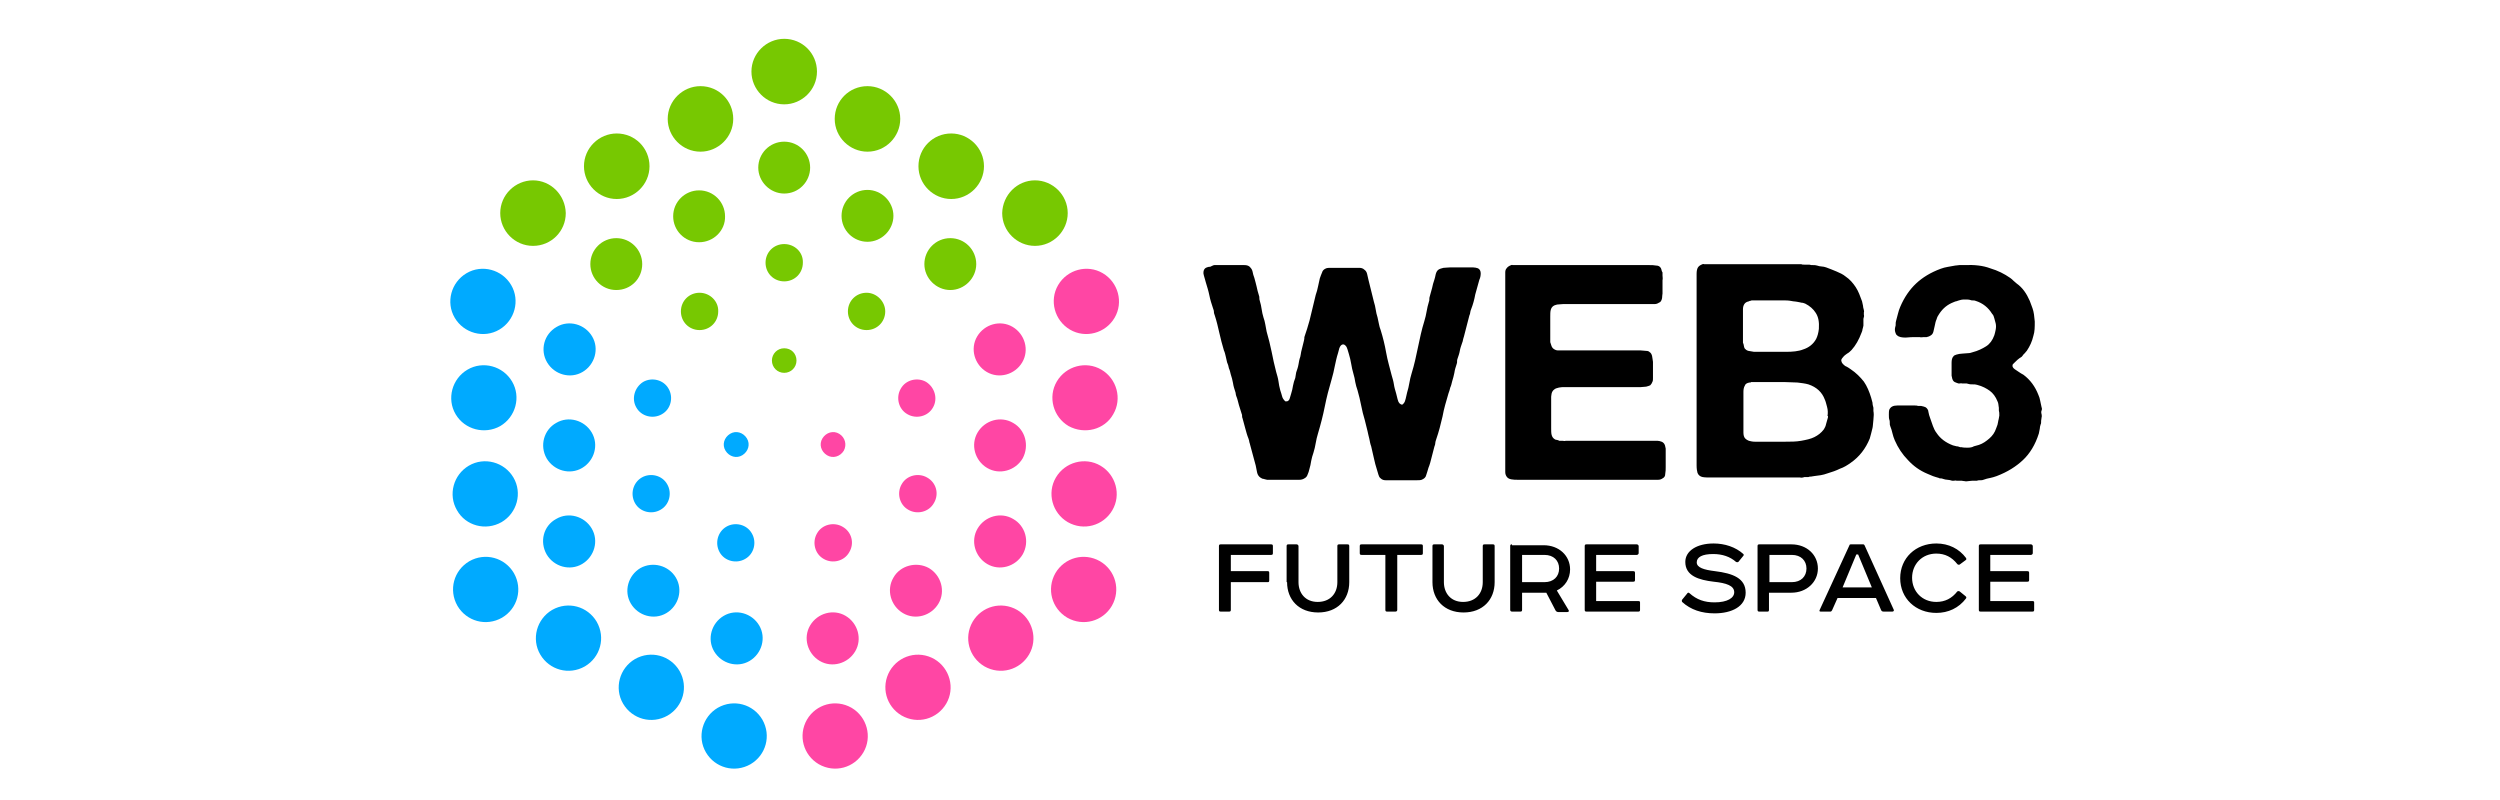 <?xml version="1.0" encoding="UTF-8"?> <svg xmlns="http://www.w3.org/2000/svg" width="322" height="103" viewBox="0 0 322 103" fill="none"><path fill-rule="evenodd" clip-rule="evenodd" d="M101.005 5C98.719 5 96.785 6.876 96.785 9.22C96.785 11.506 98.661 13.44 101.005 13.44C103.291 13.44 105.226 11.565 105.226 9.22C105.226 6.876 103.35 5 101.005 5Z" fill="#77C801"></path><path fill-rule="evenodd" clip-rule="evenodd" d="M90.221 11.096C87.934 11.096 86 12.972 86 15.316C86 17.602 87.876 19.536 90.221 19.536C92.506 19.536 94.441 17.661 94.441 15.316C94.441 12.972 92.565 11.096 90.221 11.096Z" fill="#77C801"></path><path fill-rule="evenodd" clip-rule="evenodd" d="M79.436 17.192C77.15 17.192 75.215 19.067 75.215 21.412C75.215 23.698 77.091 25.632 79.436 25.632C81.722 25.632 83.656 23.757 83.656 21.412C83.656 19.067 81.78 17.192 79.436 17.192Z" fill="#77C801"></path><path fill-rule="evenodd" clip-rule="evenodd" d="M68.651 23.229C66.365 23.229 64.43 25.105 64.43 27.449C64.43 29.735 66.306 31.669 68.651 31.669C70.995 31.669 72.871 29.794 72.871 27.449C72.812 25.105 70.937 23.229 68.651 23.229Z" fill="#77C801"></path><path fill-rule="evenodd" clip-rule="evenodd" d="M111.732 11.096C114.018 11.096 115.952 12.972 115.952 15.316C115.952 17.602 114.077 19.536 111.732 19.536C109.446 19.536 107.512 17.661 107.512 15.316C107.512 12.972 109.387 11.096 111.732 11.096Z" fill="#77C801"></path><path fill-rule="evenodd" clip-rule="evenodd" d="M122.517 17.192C124.803 17.192 126.737 19.067 126.737 21.412C126.737 23.698 124.862 25.632 122.517 25.632C120.231 25.632 118.297 23.757 118.297 21.412C118.297 19.067 120.172 17.192 122.517 17.192Z" fill="#77C801"></path><path fill-rule="evenodd" clip-rule="evenodd" d="M133.302 23.229C135.588 23.229 137.522 25.105 137.522 27.449C137.522 29.735 135.646 31.669 133.302 31.669C131.016 31.669 129.082 29.794 129.082 27.449C129.14 25.105 131.016 23.229 133.302 23.229Z" fill="#77C801"></path><path fill-rule="evenodd" clip-rule="evenodd" d="M101.005 18.247C99.13 18.247 97.664 19.771 97.664 21.588C97.664 23.405 99.188 24.929 101.005 24.929C102.881 24.929 104.346 23.405 104.346 21.588C104.346 19.771 102.881 18.247 101.005 18.247Z" fill="#77C801"></path><path fill-rule="evenodd" clip-rule="evenodd" d="M111.732 24.46C109.856 24.46 108.391 25.984 108.391 27.801C108.391 29.677 109.915 31.142 111.732 31.142C113.549 31.142 115.073 29.618 115.073 27.801C115.073 25.984 113.549 24.46 111.732 24.46Z" fill="#77C801"></path><path fill-rule="evenodd" clip-rule="evenodd" d="M122.4 30.673C120.524 30.673 119.059 32.197 119.059 34.014C119.059 35.831 120.583 37.355 122.4 37.355C124.217 37.355 125.741 35.831 125.741 34.014C125.741 32.197 124.275 30.673 122.4 30.673Z" fill="#77C801"></path><path fill-rule="evenodd" clip-rule="evenodd" d="M79.377 37.355C77.501 37.355 76.036 35.831 76.036 34.014C76.036 32.139 77.56 30.673 79.377 30.673C81.252 30.673 82.718 32.197 82.718 34.014C82.718 35.89 81.252 37.355 79.377 37.355Z" fill="#77C801"></path><path fill-rule="evenodd" clip-rule="evenodd" d="M90.045 31.201C88.169 31.201 86.704 29.677 86.704 27.86C86.704 25.984 88.228 24.519 90.045 24.519C91.92 24.519 93.386 26.043 93.386 27.86C93.444 29.677 91.92 31.201 90.045 31.201Z" fill="#77C801"></path><path fill-rule="evenodd" clip-rule="evenodd" d="M101.005 31.435C99.657 31.435 98.602 32.49 98.602 33.838C98.602 35.186 99.657 36.241 101.005 36.241C102.354 36.241 103.409 35.186 103.409 33.838C103.467 32.49 102.354 31.435 101.005 31.435Z" fill="#77C801"></path><path fill-rule="evenodd" clip-rule="evenodd" d="M111.615 37.707C110.266 37.707 109.211 38.762 109.211 40.11C109.211 41.458 110.266 42.513 111.615 42.513C112.963 42.513 114.018 41.458 114.018 40.11C114.018 38.821 112.904 37.707 111.615 37.707Z" fill="#77C801"></path><path fill-rule="evenodd" clip-rule="evenodd" d="M90.103 37.707C88.755 37.707 87.7 38.762 87.7 40.11C87.7 41.458 88.755 42.513 90.103 42.513C91.451 42.513 92.506 41.458 92.506 40.11C92.565 38.821 91.451 37.707 90.103 37.707Z" fill="#77C801"></path><path fill-rule="evenodd" clip-rule="evenodd" d="M101.005 44.857C100.126 44.857 99.423 45.561 99.423 46.44C99.423 47.319 100.126 48.023 101.005 48.023C101.885 48.023 102.588 47.319 102.588 46.44C102.588 45.561 101.943 44.857 101.005 44.857Z" fill="#77C801"></path><path fill-rule="evenodd" clip-rule="evenodd" d="M58.92 78.033C60.093 80.026 62.613 80.73 64.665 79.557C66.658 78.385 67.361 75.865 66.189 73.813C65.016 71.82 62.496 71.117 60.444 72.289C58.452 73.461 57.748 75.982 58.92 78.033Z" fill="#00AAFF"></path><path fill-rule="evenodd" clip-rule="evenodd" d="M69.588 84.305C70.761 86.298 73.281 87.001 75.333 85.829C77.326 84.657 78.029 82.136 76.857 80.085C75.684 78.092 73.164 77.388 71.112 78.561C69.12 79.733 68.416 82.312 69.588 84.305Z" fill="#00AAFF"></path><path fill-rule="evenodd" clip-rule="evenodd" d="M80.256 90.635C81.428 92.628 83.949 93.332 86 92.159C87.993 90.987 88.697 88.467 87.524 86.415C86.352 84.422 83.832 83.719 81.78 84.891C79.787 86.063 79.084 88.642 80.256 90.635Z" fill="#00AAFF"></path><path fill-rule="evenodd" clip-rule="evenodd" d="M90.924 96.907C92.096 98.9 94.617 99.603 96.668 98.431C98.661 97.259 99.364 94.739 98.192 92.687C97.02 90.694 94.499 89.991 92.448 91.163C90.455 92.335 89.752 94.914 90.924 96.907Z" fill="#00AAFF"></path><path fill-rule="evenodd" clip-rule="evenodd" d="M58.862 65.724C57.69 63.731 58.393 61.153 60.386 59.98C62.379 58.808 64.958 59.511 66.13 61.504C67.302 63.497 66.599 66.076 64.606 67.248C62.555 68.421 59.976 67.717 58.862 65.724Z" fill="#00AAFF"></path><path fill-rule="evenodd" clip-rule="evenodd" d="M58.686 53.356C57.514 51.364 58.217 48.785 60.21 47.612C62.203 46.44 64.782 47.143 65.954 49.136C67.127 51.129 66.423 53.708 64.43 54.88C62.438 55.994 59.858 55.349 58.686 53.356Z" fill="#00AAFF"></path><path fill-rule="evenodd" clip-rule="evenodd" d="M58.569 40.931C57.397 38.938 58.1 36.359 60.093 35.187C62.086 34.014 64.665 34.718 65.837 36.711C67.009 38.703 66.306 41.282 64.313 42.455C62.32 43.627 59.741 42.924 58.569 40.931Z" fill="#00AAFF"></path><path fill-rule="evenodd" clip-rule="evenodd" d="M70.409 71.41C71.347 72.993 73.398 73.579 74.981 72.641C76.564 71.703 77.15 69.651 76.212 68.069C75.274 66.486 73.222 65.9 71.64 66.838C69.999 67.717 69.471 69.769 70.409 71.41Z" fill="#00AAFF"></path><path fill-rule="evenodd" clip-rule="evenodd" d="M70.409 59.042C71.347 60.625 73.398 61.211 74.981 60.273C76.564 59.336 77.15 57.284 76.212 55.702C75.274 54.119 73.222 53.533 71.64 54.471C70.057 55.35 69.471 57.401 70.409 59.042Z" fill="#00AAFF"></path><path fill-rule="evenodd" clip-rule="evenodd" d="M70.468 46.675C71.406 48.257 73.457 48.843 75.04 47.906C76.622 46.968 77.208 44.916 76.27 43.334C75.333 41.751 73.281 41.165 71.698 42.103C70.057 43.041 69.53 45.092 70.468 46.675Z" fill="#00AAFF"></path><path fill-rule="evenodd" clip-rule="evenodd" d="M97.782 80.554C98.72 82.136 98.133 84.188 96.551 85.126C94.968 86.064 92.917 85.477 91.979 83.895C91.041 82.312 91.627 80.261 93.21 79.323C94.793 78.385 96.844 78.971 97.782 80.554Z" fill="#00AAFF"></path><path fill-rule="evenodd" clip-rule="evenodd" d="M87.055 74.399C87.993 75.982 87.407 78.033 85.825 78.971C84.242 79.909 82.191 79.323 81.253 77.74C80.315 76.158 80.901 74.106 82.484 73.168C84.066 72.289 86.118 72.817 87.055 74.399Z" fill="#00AAFF"></path><path fill-rule="evenodd" clip-rule="evenodd" d="M81.78 64.787C82.425 65.959 83.949 66.311 85.062 65.666C86.235 65.021 86.586 63.497 85.942 62.383C85.297 61.211 83.773 60.859 82.659 61.504C81.546 62.149 81.135 63.614 81.78 64.787Z" fill="#00AAFF"></path><path fill-rule="evenodd" clip-rule="evenodd" d="M81.956 52.478C82.601 53.65 84.125 54.002 85.239 53.357C86.411 52.712 86.763 51.188 86.118 50.075C85.473 48.902 83.949 48.551 82.835 49.195C81.722 49.899 81.311 51.364 81.956 52.478Z" fill="#00AAFF"></path><path fill-rule="evenodd" clip-rule="evenodd" d="M92.682 71.117C93.327 72.289 94.851 72.641 95.965 71.996C97.137 71.351 97.489 69.827 96.844 68.714C96.199 67.541 94.675 67.19 93.562 67.835C92.448 68.479 92.038 69.945 92.682 71.117Z" fill="#00AAFF"></path><path fill-rule="evenodd" clip-rule="evenodd" d="M93.444 58.046C93.913 58.808 94.851 59.101 95.613 58.632C96.375 58.163 96.668 57.225 96.199 56.463C95.73 55.701 94.793 55.408 94.031 55.877C93.269 56.346 92.975 57.284 93.444 58.046Z" fill="#00AAFF"></path><path fill-rule="evenodd" clip-rule="evenodd" d="M143.208 78.033C142.035 80.026 139.515 80.73 137.463 79.557C135.471 78.385 134.767 75.865 135.939 73.813C137.112 71.82 139.632 71.117 141.684 72.289C143.677 73.461 144.38 75.982 143.208 78.033Z" fill="#FF46A4"></path><path fill-rule="evenodd" clip-rule="evenodd" d="M132.54 84.305C131.368 86.298 128.847 87.001 126.796 85.829C124.803 84.657 124.1 82.136 125.272 80.085C126.444 78.092 128.965 77.388 131.016 78.561C133.009 79.733 133.712 82.312 132.54 84.305Z" fill="#FF46A4"></path><path fill-rule="evenodd" clip-rule="evenodd" d="M121.872 90.635C120.7 92.628 118.179 93.332 116.128 92.159C114.135 90.987 113.432 88.467 114.604 86.415C115.776 84.422 118.297 83.719 120.348 84.891C122.341 86.063 123.044 88.642 121.872 90.635Z" fill="#FF46A4"></path><path fill-rule="evenodd" clip-rule="evenodd" d="M111.204 96.907C110.032 98.9 107.512 99.603 105.46 98.431C103.467 97.259 102.764 94.739 103.936 92.687C105.108 90.694 107.629 89.991 109.68 91.163C111.673 92.335 112.377 94.914 111.204 96.907Z" fill="#FF46A4"></path><path fill-rule="evenodd" clip-rule="evenodd" d="M143.266 65.724C144.439 63.731 143.735 61.153 141.742 59.98C139.749 58.808 137.17 59.511 135.998 61.504C134.826 63.497 135.529 66.076 137.522 67.248C139.574 68.421 142.094 67.717 143.266 65.724Z" fill="#FF46A4"></path><path fill-rule="evenodd" clip-rule="evenodd" d="M143.384 53.356C144.556 51.364 143.853 48.785 141.86 47.612C139.867 46.44 137.288 47.143 136.116 49.136C134.943 51.129 135.647 53.708 137.64 54.88C139.691 55.994 142.27 55.349 143.384 53.356Z" fill="#FF46A4"></path><path fill-rule="evenodd" clip-rule="evenodd" d="M143.559 40.931C144.732 38.938 144.028 36.359 142.035 35.187C140.043 34.014 137.464 34.718 136.291 36.711C135.119 38.703 135.822 41.282 137.815 42.455C139.808 43.627 142.387 42.924 143.559 40.931Z" fill="#FF46A4"></path><path fill-rule="evenodd" clip-rule="evenodd" d="M131.719 71.41C130.781 72.993 128.73 73.579 127.147 72.641C125.565 71.703 124.979 69.651 125.917 68.069C126.854 66.486 128.906 65.9 130.488 66.838C132.071 67.717 132.657 69.769 131.719 71.41Z" fill="#FF46A4"></path><path fill-rule="evenodd" clip-rule="evenodd" d="M131.719 59.042C130.781 60.625 128.73 61.211 127.147 60.273C125.565 59.336 124.979 57.284 125.917 55.702C126.854 54.119 128.906 53.533 130.488 54.471C132.071 55.35 132.599 57.401 131.719 59.042Z" fill="#FF46A4"></path><path fill-rule="evenodd" clip-rule="evenodd" d="M131.661 46.675C130.723 48.257 128.671 48.843 127.089 47.906C125.506 46.968 124.92 44.916 125.858 43.334C126.796 41.751 128.847 41.165 130.43 42.103C132.012 43.041 132.598 45.092 131.661 46.675Z" fill="#FF46A4"></path><path fill-rule="evenodd" clip-rule="evenodd" d="M104.346 80.554C103.408 82.136 103.995 84.188 105.577 85.126C107.16 86.064 109.211 85.477 110.149 83.895C111.087 82.312 110.501 80.261 108.918 79.323C107.336 78.385 105.284 78.971 104.346 80.554Z" fill="#FF46A4"></path><path fill-rule="evenodd" clip-rule="evenodd" d="M115.073 74.399C114.135 75.982 114.721 78.033 116.304 78.971C117.886 79.909 119.938 79.323 120.876 77.74C121.813 76.158 121.227 74.106 119.645 73.168C118.062 72.289 115.952 72.817 115.073 74.399Z" fill="#FF46A4"></path><path fill-rule="evenodd" clip-rule="evenodd" d="M120.29 64.787C119.645 65.959 118.121 66.311 117.007 65.666C115.835 65.021 115.483 63.497 116.128 62.383C116.773 61.211 118.297 60.859 119.411 61.504C120.583 62.149 120.993 63.614 120.29 64.787Z" fill="#FF46A4"></path><path fill-rule="evenodd" clip-rule="evenodd" d="M120.172 52.478C119.528 53.65 118.004 54.002 116.89 53.357C115.718 52.712 115.366 51.188 116.011 50.075C116.656 48.902 118.179 48.551 119.293 49.195C120.407 49.899 120.817 51.364 120.172 52.478Z" fill="#FF46A4"></path><path fill-rule="evenodd" clip-rule="evenodd" d="M109.387 71.117C108.742 72.289 107.218 72.641 106.105 71.996C104.932 71.351 104.581 69.827 105.225 68.714C105.87 67.541 107.394 67.19 108.508 67.835C109.68 68.479 110.09 69.945 109.387 71.117Z" fill="#FF46A4"></path><path fill-rule="evenodd" clip-rule="evenodd" d="M108.684 58.046C108.215 58.808 107.277 59.101 106.515 58.632C105.753 58.163 105.46 57.225 105.929 56.463C106.398 55.701 107.336 55.408 108.098 55.877C108.86 56.346 109.094 57.284 108.684 58.046Z" fill="#FF46A4"></path><path d="M253.004 34.144C254.292 34.085 255.404 34.203 256.341 34.558C257.336 34.853 258.156 35.267 258.917 35.799C259.092 35.917 259.209 36.035 259.327 36.153C259.444 36.272 259.619 36.39 259.736 36.508C260.497 37.04 261.024 37.808 261.434 38.753C261.493 38.93 261.551 39.048 261.61 39.226C261.668 39.403 261.727 39.521 261.785 39.699C261.961 40.171 262.019 40.762 262.078 41.412C262.078 42.121 262.078 42.712 261.902 43.244C261.727 44.012 261.434 44.603 261.083 45.134C261.024 45.252 260.907 45.312 260.849 45.43C260.79 45.489 260.673 45.607 260.614 45.666C260.497 45.843 260.439 45.903 260.38 45.962C259.97 46.198 259.678 46.493 259.444 46.73C259.385 46.789 259.327 46.848 259.268 46.907C259.209 46.966 259.209 47.084 259.209 47.143C259.209 47.261 259.327 47.439 259.502 47.557C259.678 47.675 259.853 47.793 260.029 47.911C260.205 48.029 260.38 48.148 260.614 48.266C261.493 48.916 262.137 49.802 262.546 50.866C262.663 51.102 262.722 51.338 262.78 51.634C262.839 51.929 262.898 52.166 262.956 52.461C263.015 52.579 263.015 52.756 262.956 52.875C262.898 52.993 262.898 53.17 262.956 53.347C262.956 53.465 263.015 53.584 262.956 53.761C262.956 53.938 262.898 54.056 262.898 54.175C262.898 54.411 262.898 54.588 262.839 54.647C262.78 54.824 262.722 55.061 262.722 55.238C262.663 55.415 262.663 55.652 262.605 55.829C262.137 57.306 261.434 58.429 260.556 59.256C259.678 60.083 258.565 60.792 257.16 61.324C256.868 61.442 256.575 61.501 256.341 61.56C256.048 61.619 255.755 61.678 255.463 61.797C255.346 61.856 255.229 61.856 255.053 61.856C254.936 61.856 254.76 61.856 254.643 61.915C254.468 61.915 254.233 61.915 254.058 61.915C253.882 61.915 253.648 61.974 253.472 61.974C253.355 61.974 253.238 62.033 253.063 61.974C252.887 61.974 252.711 61.915 252.653 61.915H252.009C251.95 61.915 251.833 61.856 251.716 61.915C251.599 61.915 251.54 61.915 251.423 61.915C251.248 61.856 251.014 61.797 250.838 61.797C250.662 61.797 250.428 61.737 250.253 61.678C250.135 61.619 250.077 61.619 249.96 61.619C249.843 61.619 249.784 61.619 249.726 61.56C249.433 61.501 249.199 61.383 248.965 61.324C248.73 61.206 248.496 61.147 248.262 61.028C247.267 60.615 246.447 60.024 245.745 59.256C245.042 58.547 244.457 57.66 244.047 56.715C243.93 56.42 243.813 56.124 243.754 55.829C243.696 55.533 243.579 55.179 243.462 54.883C243.403 54.765 243.403 54.647 243.403 54.47C243.403 54.352 243.403 54.174 243.345 54.056C243.286 53.879 243.286 53.643 243.286 53.406C243.286 53.17 243.286 52.934 243.345 52.756C243.52 52.402 243.813 52.225 244.398 52.225C244.925 52.225 245.452 52.225 245.92 52.225C246.096 52.225 246.272 52.225 246.506 52.225C246.682 52.225 246.916 52.225 247.033 52.284H247.443C247.735 52.343 247.911 52.402 248.028 52.461C248.204 52.579 248.379 52.816 248.379 53.052C248.438 53.347 248.496 53.584 248.613 53.879C248.73 54.233 248.848 54.588 248.965 54.883C249.082 55.179 249.199 55.474 249.433 55.77C249.901 56.479 250.604 57.011 251.54 57.365C251.716 57.424 251.833 57.424 252.009 57.483C252.184 57.483 252.302 57.542 252.477 57.601H252.653C252.887 57.66 253.18 57.66 253.472 57.66C253.765 57.66 254.058 57.601 254.233 57.483C254.468 57.424 254.702 57.365 254.877 57.306C255.404 57.129 255.814 56.833 256.224 56.479C256.634 56.124 256.926 55.711 257.102 55.179C257.16 55.002 257.219 54.883 257.278 54.706C257.336 54.529 257.336 54.352 257.395 54.115C257.453 53.997 257.453 53.761 257.512 53.525C257.512 53.229 257.512 53.052 257.453 52.875C257.453 52.816 257.453 52.756 257.453 52.697C257.453 52.638 257.453 52.579 257.453 52.52C257.453 52.402 257.395 52.284 257.395 52.106C257.395 51.988 257.336 51.811 257.278 51.693C257.043 51.102 256.692 50.629 256.282 50.334C255.873 50.038 255.346 49.743 254.643 49.566C254.468 49.507 254.292 49.507 254.116 49.507C253.941 49.507 253.707 49.507 253.531 49.448C253.472 49.448 253.355 49.389 253.297 49.389C253.18 49.389 253.121 49.389 253.063 49.389H252.711C252.653 49.389 252.536 49.329 252.477 49.389C252.36 49.389 252.302 49.389 252.243 49.389C252.067 49.329 251.892 49.27 251.775 49.211C251.658 49.152 251.54 49.034 251.482 48.857C251.423 48.739 251.423 48.561 251.365 48.384C251.365 48.207 251.365 48.029 251.365 47.793C251.365 47.439 251.365 47.084 251.365 46.73C251.365 46.375 251.423 46.08 251.599 45.903C251.658 45.784 251.833 45.725 252.009 45.666C252.243 45.607 252.477 45.548 252.711 45.548C252.945 45.548 253.238 45.489 253.472 45.489C253.707 45.489 253.882 45.43 254.058 45.371C254.76 45.193 255.346 44.898 255.814 44.603C256.282 44.307 256.634 43.834 256.868 43.184C256.926 43.007 256.985 42.771 257.043 42.475C257.102 42.18 257.102 41.885 257.043 41.648C256.985 41.471 256.926 41.235 256.868 40.998C256.809 40.762 256.751 40.585 256.575 40.407C256.107 39.639 255.404 39.048 254.468 38.753C254.35 38.694 254.233 38.694 254.116 38.694C253.999 38.694 253.882 38.694 253.765 38.635C253.589 38.576 253.297 38.576 253.004 38.576C252.711 38.576 252.477 38.635 252.302 38.694C252.184 38.753 252.067 38.753 251.95 38.812C251.833 38.812 251.775 38.871 251.599 38.93C250.838 39.226 250.253 39.699 249.784 40.407C249.609 40.644 249.492 40.88 249.433 41.117C249.316 41.353 249.257 41.648 249.199 41.944C249.14 42.239 249.082 42.475 249.023 42.712C248.965 42.948 248.848 43.125 248.613 43.244C248.555 43.303 248.379 43.362 248.145 43.421H247.735C247.618 43.421 247.443 43.48 247.267 43.421C247.091 43.421 246.916 43.421 246.799 43.421C246.389 43.421 245.92 43.421 245.452 43.48C244.984 43.48 244.574 43.421 244.34 43.184C244.223 43.125 244.164 42.948 244.106 42.771C244.047 42.535 244.047 42.357 244.106 42.121C244.164 42.003 244.164 41.885 244.164 41.707C244.164 41.589 244.164 41.471 244.223 41.294C244.281 40.998 244.398 40.703 244.457 40.407C244.515 40.112 244.633 39.817 244.75 39.521C245.277 38.28 245.979 37.276 246.799 36.508C247.618 35.74 248.672 35.09 249.96 34.617C250.253 34.499 250.545 34.44 250.838 34.381C251.131 34.322 251.482 34.263 251.833 34.203C252.009 34.203 252.243 34.144 252.36 34.144C252.653 34.144 252.828 34.144 253.004 34.144ZM235.383 53.584C235.442 53.229 235.442 52.816 235.324 52.402C235.207 51.988 235.149 51.693 235.032 51.456C234.68 50.511 233.978 49.861 232.924 49.507C232.514 49.389 231.988 49.329 231.519 49.27C230.992 49.27 230.465 49.211 229.88 49.211H225.548C225.489 49.27 225.431 49.27 225.431 49.27C225.372 49.27 225.372 49.27 225.314 49.27C225.021 49.329 224.787 49.448 224.728 49.684C224.611 49.861 224.553 50.157 224.553 50.452C224.553 50.748 224.553 51.102 224.553 51.338V54.765C224.553 55.061 224.553 55.415 224.553 55.711C224.553 56.006 224.611 56.301 224.787 56.479C224.904 56.597 225.08 56.715 225.255 56.774C225.489 56.833 225.724 56.892 226.016 56.892C226.309 56.892 226.602 56.892 226.894 56.892C227.187 56.892 227.48 56.892 227.714 56.892C228.475 56.892 229.236 56.892 229.939 56.892C230.641 56.892 231.344 56.892 231.988 56.774C232.632 56.656 233.217 56.538 233.685 56.301C234.154 56.065 234.563 55.77 234.915 55.297C235.032 55.12 235.149 54.883 235.207 54.588C235.266 54.293 235.383 54.056 235.442 53.761V53.584H235.383ZM224.67 39.167C224.553 39.344 224.494 39.58 224.494 39.817C224.494 40.112 224.494 40.348 224.494 40.644V42.712C224.494 42.889 224.494 43.066 224.494 43.244C224.494 43.421 224.494 43.598 224.494 43.716V44.13C224.553 44.307 224.611 44.425 224.611 44.544C224.611 44.662 224.67 44.78 224.728 44.898C224.845 45.016 224.963 45.134 225.197 45.193C225.431 45.252 225.665 45.252 225.899 45.312C226.192 45.312 226.426 45.312 226.719 45.312C227.012 45.312 227.246 45.312 227.48 45.312C227.89 45.312 228.241 45.312 228.709 45.312C229.119 45.312 229.529 45.312 229.997 45.312C230.407 45.312 230.817 45.312 231.227 45.252C231.636 45.193 231.929 45.134 232.222 45.016C232.983 44.78 233.568 44.307 233.919 43.657C234.095 43.303 234.212 42.889 234.271 42.357C234.329 41.471 234.212 40.821 233.861 40.289C233.568 39.817 233.1 39.403 232.514 39.108C232.339 39.048 232.222 38.989 232.046 38.989C231.87 38.93 231.695 38.93 231.461 38.871C231.344 38.871 231.227 38.812 230.992 38.812C230.7 38.753 230.348 38.694 229.939 38.694C229.529 38.694 229.178 38.694 228.826 38.694H225.607C225.548 38.694 225.489 38.753 225.431 38.753C225.372 38.753 225.314 38.753 225.255 38.812C224.963 38.871 224.787 38.989 224.67 39.167ZM241.296 52.934C241.354 53.229 241.354 53.584 241.296 54.056C241.237 54.529 241.237 54.883 241.179 55.12C241.12 55.356 241.062 55.593 241.003 55.829C240.944 56.065 240.886 56.301 240.827 56.479C240.3 57.779 239.481 58.842 238.369 59.61C237.959 59.906 237.49 60.201 236.964 60.378C236.495 60.615 235.968 60.792 235.383 60.969C235.09 61.087 234.798 61.147 234.505 61.206C234.212 61.265 233.919 61.265 233.627 61.324C233.51 61.324 233.393 61.383 233.275 61.383C233.158 61.383 233.041 61.383 232.924 61.442C232.807 61.442 232.69 61.442 232.573 61.442C232.456 61.442 232.339 61.442 232.222 61.501C232.105 61.501 231.988 61.56 231.87 61.501C231.753 61.501 231.636 61.501 231.519 61.501H220.396C219.987 61.501 219.577 61.501 219.284 61.442C218.991 61.383 218.757 61.206 218.64 60.91C218.582 60.733 218.523 60.378 218.523 59.965C218.523 59.551 218.523 59.197 218.523 58.901V36.272C218.523 35.976 218.523 35.622 218.523 35.267C218.523 34.913 218.582 34.617 218.699 34.44C218.816 34.263 218.991 34.144 219.284 34.026C219.343 34.026 219.401 33.967 219.46 34.026C219.518 34.026 219.577 34.026 219.635 34.026H230.992C231.168 34.026 231.344 34.026 231.519 34.026C231.695 34.026 231.87 34.026 231.988 34.026C232.105 34.085 232.222 34.085 232.397 34.085C232.514 34.085 232.632 34.085 232.807 34.085H233.041C233.217 34.144 233.334 34.144 233.51 34.144C233.685 34.144 233.861 34.144 234.037 34.203C234.212 34.263 234.446 34.322 234.622 34.322C234.798 34.322 235.032 34.381 235.207 34.44C235.676 34.617 236.144 34.794 236.554 34.972C236.964 35.149 237.373 35.326 237.725 35.622C238.252 35.976 238.661 36.449 239.013 36.98C239.364 37.512 239.598 38.162 239.832 38.812C239.891 38.989 239.891 39.167 239.949 39.344C239.949 39.521 240.008 39.699 240.066 39.935C240.066 40.053 240.125 40.112 240.066 40.23C240.066 40.348 240.066 40.407 240.066 40.526C240.066 40.585 240.125 40.703 240.066 40.821C240.066 40.939 240.008 40.998 240.008 41.057V41.412C240.008 41.471 240.008 41.589 240.008 41.707C240.008 41.826 240.008 41.885 240.008 41.944C239.949 42.121 239.949 42.298 239.891 42.416C239.891 42.535 239.832 42.712 239.774 42.83C239.422 43.775 239.013 44.484 238.486 45.075C238.31 45.252 238.134 45.43 237.9 45.548C237.725 45.666 237.49 45.843 237.373 46.021C237.315 46.08 237.256 46.139 237.198 46.257C237.139 46.375 237.139 46.434 237.198 46.611C237.256 46.789 237.432 46.966 237.666 47.143C237.959 47.261 238.193 47.439 238.369 47.557C239.071 48.029 239.598 48.561 240.066 49.152C240.476 49.743 240.769 50.452 241.003 51.22C241.062 51.397 241.12 51.634 241.179 51.87C241.179 52.106 241.237 52.284 241.296 52.52V52.934ZM194.814 34.144H209.098H212.435C212.727 34.144 213.02 34.144 213.313 34.203C213.605 34.203 213.781 34.322 213.898 34.499C213.957 34.558 213.957 34.676 214.015 34.794C214.015 34.913 214.074 34.972 214.132 35.09V35.503C214.132 35.681 214.191 35.858 214.132 36.094C214.132 36.272 214.132 36.508 214.132 36.685C214.132 36.862 214.132 37.099 214.132 37.276C214.132 37.453 214.132 37.63 214.132 37.808C214.132 37.926 214.074 38.103 214.074 38.399C214.015 38.694 213.898 38.93 213.664 38.989C213.488 39.108 213.313 39.167 213.079 39.167C212.844 39.167 212.61 39.167 212.376 39.167H209.742H202.834C202.658 39.167 202.424 39.167 202.131 39.167C201.839 39.167 201.604 39.167 201.312 39.167C201.019 39.167 200.785 39.226 200.551 39.226C200.317 39.285 200.141 39.344 200.082 39.403C199.907 39.521 199.79 39.699 199.731 39.935C199.673 40.171 199.673 40.467 199.673 40.762V42.948V44.071C199.731 44.248 199.79 44.425 199.848 44.603C199.907 44.721 199.965 44.839 200.141 44.957C200.317 45.075 200.492 45.134 200.668 45.134C200.843 45.134 201.078 45.134 201.312 45.134H203.361H209.917C210.093 45.134 210.327 45.134 210.561 45.134C210.854 45.134 211.088 45.134 211.322 45.134C211.557 45.134 211.791 45.193 212.025 45.193C212.259 45.193 212.376 45.252 212.493 45.371C212.61 45.43 212.727 45.607 212.786 45.843C212.844 46.08 212.844 46.316 212.903 46.611C212.903 46.907 212.903 47.143 212.903 47.439C212.903 47.734 212.903 47.971 212.903 48.148C212.903 48.325 212.903 48.502 212.903 48.679C212.903 48.857 212.903 49.034 212.844 49.152C212.786 49.329 212.669 49.507 212.552 49.625C212.435 49.684 212.259 49.743 212.025 49.802C211.791 49.802 211.557 49.861 211.322 49.861C211.03 49.861 210.795 49.861 210.503 49.861C210.21 49.861 210.034 49.861 209.859 49.861H202.424C202.131 49.861 201.839 49.861 201.546 49.861C201.253 49.861 201.019 49.861 200.785 49.92C200.551 49.979 200.317 50.038 200.199 50.157C200.024 50.275 199.907 50.452 199.848 50.688C199.848 50.807 199.79 50.925 199.79 51.102C199.79 51.22 199.79 51.397 199.79 51.516V52.993V55.179C199.79 55.474 199.79 55.77 199.848 56.006C199.907 56.242 200.024 56.42 200.199 56.538C200.258 56.597 200.375 56.656 200.492 56.656C200.609 56.656 200.726 56.715 200.843 56.774H201.253C201.37 56.774 201.546 56.833 201.663 56.774C201.839 56.774 201.956 56.774 202.073 56.774H203.653H210.854H212.903C213.079 56.774 213.313 56.774 213.488 56.774C213.664 56.774 213.84 56.833 214.015 56.892C214.191 56.952 214.367 57.129 214.425 57.306C214.484 57.424 214.484 57.601 214.542 57.779C214.542 57.956 214.542 58.133 214.542 58.37V60.142C214.542 60.438 214.542 60.733 214.484 61.028C214.484 61.324 214.367 61.501 214.132 61.619C213.957 61.737 213.781 61.797 213.547 61.797C213.313 61.797 213.02 61.797 212.786 61.797H209.917H198.619H195.575C195.223 61.797 194.931 61.797 194.638 61.737C194.345 61.678 194.17 61.56 194.053 61.383C193.935 61.206 193.877 61.028 193.877 60.792C193.877 60.556 193.877 60.319 193.877 60.083V57.07V46.611V38.162V35.799C193.877 35.562 193.877 35.326 193.877 35.09C193.877 34.853 193.935 34.676 194.053 34.558C194.17 34.381 194.345 34.263 194.638 34.144C194.697 34.144 194.755 34.085 194.814 34.144C194.755 34.144 194.697 34.144 194.814 34.144ZM156.41 34.144H159.454C159.747 34.144 160.04 34.144 160.274 34.144C160.567 34.144 160.742 34.203 160.918 34.322C161.094 34.499 161.269 34.676 161.328 34.972C161.386 35.267 161.445 35.503 161.562 35.799C161.679 36.153 161.738 36.508 161.855 36.922C161.913 37.276 162.03 37.63 162.147 38.044C162.206 38.162 162.206 38.28 162.206 38.399C162.206 38.517 162.206 38.576 162.264 38.753C162.382 39.108 162.44 39.462 162.499 39.817C162.557 40.171 162.616 40.526 162.733 40.88C162.85 41.176 162.908 41.471 162.967 41.767C163.025 42.062 163.084 42.357 163.143 42.712C163.377 43.539 163.611 44.425 163.787 45.312C163.962 46.198 164.138 47.025 164.372 47.911C164.489 48.325 164.606 48.679 164.665 49.093C164.723 49.507 164.782 49.861 164.899 50.275C165.016 50.57 165.074 50.866 165.133 51.043C165.192 51.279 165.309 51.456 165.543 51.693C165.601 51.693 165.601 51.693 165.66 51.693C165.66 51.693 165.718 51.693 165.777 51.693C165.953 51.634 166.07 51.516 166.128 51.279C166.187 51.043 166.245 50.866 166.304 50.688C166.421 50.334 166.479 50.038 166.538 49.684C166.597 49.329 166.714 48.975 166.831 48.679C166.831 48.561 166.889 48.443 166.889 48.325C166.889 48.207 166.948 48.089 166.948 47.971C167.065 47.616 167.182 47.321 167.24 46.966C167.299 46.611 167.358 46.257 167.475 45.962C167.475 45.843 167.533 45.784 167.533 45.666C167.533 45.548 167.592 45.43 167.592 45.312C167.65 45.075 167.709 44.839 167.767 44.603C167.826 44.366 167.884 44.13 167.943 43.894C168.002 43.716 168.002 43.539 168.002 43.421C168.06 43.244 168.119 43.066 168.177 42.889C168.236 42.712 168.294 42.535 168.353 42.357C168.587 41.648 168.763 40.939 168.938 40.171C169.114 39.462 169.289 38.694 169.465 37.985C169.582 37.63 169.699 37.276 169.758 36.922C169.816 36.567 169.933 36.212 169.992 35.858C170.109 35.562 170.168 35.326 170.285 35.09C170.343 34.853 170.519 34.676 170.812 34.558C170.987 34.499 171.221 34.499 171.397 34.499C171.573 34.499 171.865 34.499 172.099 34.499H174.324C174.617 34.499 174.851 34.499 175.085 34.499C175.319 34.499 175.553 34.558 175.729 34.735C175.905 34.853 176.022 35.031 176.08 35.267C176.139 35.503 176.197 35.74 176.256 36.035C176.373 36.508 176.49 36.98 176.607 37.453C176.724 37.926 176.841 38.399 176.958 38.871C177.075 39.226 177.134 39.521 177.193 39.876C177.251 40.23 177.31 40.526 177.427 40.88C177.485 41.176 177.544 41.412 177.602 41.707C177.661 42.003 177.719 42.239 177.837 42.535C178.129 43.48 178.363 44.425 178.539 45.43C178.715 46.434 179.007 47.38 179.242 48.325C179.359 48.739 179.476 49.093 179.534 49.507C179.593 49.92 179.71 50.275 179.827 50.688C179.885 50.925 179.944 51.161 180.003 51.397C180.061 51.634 180.12 51.811 180.295 51.988C180.295 51.988 180.412 52.047 180.471 52.106H180.647L180.705 52.047L180.764 51.988C180.939 51.811 180.998 51.575 181.056 51.338C181.115 51.102 181.173 50.866 181.232 50.57C181.349 50.157 181.466 49.743 181.525 49.329C181.583 48.916 181.7 48.502 181.817 48.089C182.169 46.966 182.403 45.843 182.637 44.721C182.871 43.598 183.105 42.475 183.457 41.353C183.574 40.939 183.691 40.526 183.749 40.112C183.808 39.699 183.925 39.285 184.042 38.871C184.1 38.753 184.1 38.635 184.1 38.517C184.1 38.399 184.1 38.34 184.159 38.162C184.276 37.808 184.335 37.453 184.452 37.099C184.51 36.744 184.627 36.39 184.744 36.035C184.803 35.858 184.862 35.622 184.92 35.326C184.979 35.09 185.096 34.853 185.271 34.735C185.447 34.617 185.681 34.558 185.915 34.499C186.149 34.499 186.442 34.44 186.793 34.44H188.959C189.194 34.44 189.486 34.44 189.72 34.44C189.955 34.44 190.189 34.499 190.364 34.558C190.599 34.676 190.716 34.913 190.716 35.208C190.716 35.503 190.657 35.799 190.54 36.035C190.364 36.626 190.189 37.276 190.013 37.926C189.896 38.576 189.72 39.226 189.486 39.817C189.428 39.994 189.369 40.112 189.369 40.23C189.369 40.348 189.311 40.526 189.252 40.644C189.135 41.057 189.018 41.53 188.901 42.003C188.784 42.475 188.667 42.948 188.55 43.362C188.491 43.48 188.491 43.598 188.433 43.775C188.433 43.894 188.374 44.012 188.315 44.189C188.198 44.544 188.081 44.839 188.023 45.193C187.964 45.548 187.847 45.843 187.73 46.198C187.672 46.316 187.672 46.434 187.672 46.552C187.672 46.671 187.672 46.789 187.613 46.907C187.496 47.261 187.379 47.616 187.32 48.03C187.262 48.384 187.145 48.739 187.028 49.152C186.969 49.389 186.91 49.684 186.793 49.92C186.735 50.157 186.676 50.393 186.559 50.688C186.267 51.693 185.974 52.638 185.798 53.643C185.564 54.647 185.33 55.593 184.979 56.597C184.92 56.774 184.862 56.952 184.862 57.07C184.862 57.247 184.803 57.365 184.744 57.542C184.627 57.956 184.51 58.429 184.393 58.901C184.276 59.374 184.159 59.847 183.983 60.26C183.866 60.615 183.808 60.91 183.691 61.206C183.632 61.501 183.398 61.678 183.105 61.797C182.93 61.856 182.695 61.856 182.461 61.856C182.227 61.856 181.993 61.856 181.759 61.856H179.3C179.007 61.856 178.773 61.856 178.48 61.856C178.246 61.856 178.012 61.797 177.837 61.619C177.661 61.501 177.602 61.324 177.544 61.147C177.485 60.969 177.427 60.733 177.368 60.556C177.193 60.024 177.075 59.551 176.958 59.02C176.841 58.547 176.724 58.015 176.607 57.483C176.49 57.188 176.432 56.833 176.373 56.538C176.314 56.242 176.197 55.888 176.139 55.533C176.08 55.297 176.022 55.061 175.963 54.824C175.905 54.588 175.846 54.352 175.788 54.115C175.612 53.525 175.436 52.875 175.319 52.225C175.202 51.575 175.027 50.925 174.851 50.275C174.734 49.92 174.617 49.566 174.558 49.211C174.5 48.857 174.441 48.502 174.324 48.148C174.207 47.734 174.09 47.261 174.031 46.848C173.973 46.434 173.856 46.021 173.739 45.607C173.68 45.43 173.622 45.193 173.563 45.016C173.504 44.839 173.446 44.662 173.329 44.544C173.27 44.484 173.212 44.425 173.095 44.366C173.036 44.366 172.978 44.366 172.919 44.366C172.743 44.425 172.626 44.544 172.509 44.839C172.451 45.075 172.392 45.312 172.334 45.489C172.158 46.021 172.041 46.611 171.924 47.143C171.807 47.734 171.69 48.266 171.514 48.857C171.163 50.038 170.87 51.161 170.636 52.343C170.402 53.525 170.109 54.647 169.758 55.829C169.641 56.242 169.524 56.656 169.465 57.07C169.407 57.483 169.289 57.897 169.172 58.31C169.055 58.665 168.938 59.02 168.88 59.374C168.821 59.728 168.763 60.083 168.645 60.438C168.587 60.674 168.528 60.91 168.411 61.147C168.353 61.324 168.236 61.501 168.002 61.619C167.826 61.737 167.592 61.797 167.358 61.797C167.123 61.797 166.831 61.797 166.538 61.797H163.201C163.025 61.737 162.85 61.737 162.733 61.678C162.616 61.678 162.499 61.619 162.323 61.501C162.147 61.383 161.972 61.147 161.913 60.851C161.855 60.556 161.796 60.26 161.738 59.965C161.62 59.551 161.503 59.138 161.386 58.665C161.269 58.251 161.152 57.779 161.035 57.365C160.977 57.188 160.977 57.07 160.918 56.952C160.918 56.833 160.859 56.656 160.801 56.479C160.625 56.065 160.508 55.593 160.391 55.179C160.274 54.765 160.157 54.293 160.04 53.879C159.981 53.761 159.981 53.702 159.981 53.584C159.981 53.465 159.981 53.406 159.923 53.288C159.806 52.934 159.689 52.579 159.572 52.166C159.454 51.752 159.396 51.397 159.22 50.984C159.22 50.925 159.162 50.807 159.162 50.748C159.162 50.688 159.162 50.57 159.103 50.452C158.986 50.097 158.869 49.743 158.81 49.329C158.752 48.975 158.635 48.561 158.518 48.207C158.459 47.971 158.401 47.675 158.284 47.439C158.225 47.143 158.167 46.907 158.049 46.671C157.991 46.434 157.932 46.139 157.874 45.903C157.815 45.666 157.757 45.371 157.64 45.134C157.405 44.366 157.23 43.657 157.054 42.889C156.879 42.121 156.703 41.353 156.469 40.644C156.41 40.467 156.352 40.348 156.352 40.171C156.352 39.994 156.293 39.876 156.235 39.699C156.059 39.167 155.883 38.635 155.766 38.044C155.649 37.453 155.474 36.922 155.298 36.331C155.239 36.153 155.181 35.858 155.064 35.503C154.947 35.149 155.005 34.853 155.122 34.676C155.239 34.499 155.415 34.44 155.649 34.381C155.708 34.381 155.766 34.322 155.825 34.381C156.293 34.144 156.352 34.144 156.41 34.144Z" fill="black"></path><path d="M255.11 70.113C254.933 70.113 254.874 70.17 254.874 70.34V78.547C254.874 78.717 254.933 78.774 255.11 78.774H261.764C261.941 78.774 262 78.717 262 78.547V77.585C262 77.472 261.941 77.415 261.764 77.415H256.347V74.924H261.117C261.293 74.924 261.352 74.868 261.352 74.698V73.793C261.352 73.623 261.293 73.566 261.117 73.566H256.347V71.472H261.588C261.706 71.472 261.823 71.359 261.823 71.245V70.34C261.823 70.226 261.706 70.113 261.588 70.113H255.11ZM249.398 70C246.748 70 244.745 71.868 244.745 74.472C244.745 77.076 246.748 78.943 249.398 78.943C250.929 78.943 252.283 78.321 253.225 77.076C253.284 76.962 253.284 76.906 253.167 76.793L252.401 76.17C252.283 76.113 252.224 76.113 252.107 76.17C251.4 77.076 250.517 77.528 249.398 77.528C247.572 77.528 246.277 76.17 246.277 74.415C246.277 72.66 247.572 71.302 249.398 71.302C250.517 71.302 251.4 71.755 252.107 72.66C252.165 72.717 252.283 72.774 252.401 72.717L253.167 72.151C253.284 72.094 253.284 71.981 253.225 71.868C252.342 70.679 250.988 70 249.398 70ZM239.092 71.415H239.328L241.094 75.66H237.325L239.092 71.415ZM238.385 70.113C238.268 70.113 238.209 70.17 238.209 70.226L234.381 78.547C234.322 78.66 234.322 78.774 234.499 78.774H235.735C235.853 78.774 235.912 78.717 235.971 78.604L236.678 77.019H241.624L242.272 78.547C242.331 78.717 242.449 78.774 242.625 78.774H243.744C243.862 78.774 243.98 78.66 243.921 78.547L240.152 70.226C240.093 70.17 240.093 70.113 239.975 70.113H238.385ZM226.607 70.113C226.431 70.113 226.372 70.17 226.372 70.34V78.547C226.372 78.717 226.431 78.774 226.607 78.774H227.667C227.785 78.774 227.844 78.717 227.844 78.547V76.34H230.73C232.673 76.34 234.145 74.981 234.145 73.226C234.145 71.472 232.732 70.113 230.73 70.113H226.607ZM227.903 74.981V71.472H230.789C231.966 71.472 232.673 72.208 232.673 73.226C232.673 74.245 231.966 74.981 230.789 74.981H227.903ZM220.718 70C218.54 70 217.067 70.962 217.067 72.377C217.067 74.189 218.834 74.698 220.718 74.924C222.367 75.094 223.368 75.434 223.368 76.283C223.368 77.019 222.485 77.585 220.836 77.585C219.541 77.585 218.54 77.245 217.597 76.396C217.48 76.283 217.362 76.34 217.303 76.453L216.655 77.245C216.596 77.359 216.596 77.415 216.655 77.528C217.774 78.547 219.187 79 220.836 79C223.074 79 224.841 78.094 224.841 76.34C224.841 74.472 223.192 73.849 220.895 73.566C219.482 73.396 218.54 73.113 218.54 72.434C218.54 71.755 219.246 71.359 220.66 71.359C221.837 71.359 222.838 71.698 223.604 72.377C223.722 72.434 223.781 72.434 223.898 72.377L224.546 71.585C224.605 71.528 224.605 71.415 224.546 71.359C223.545 70.453 222.132 70 220.718 70ZM204.347 70.113C204.171 70.113 204.112 70.17 204.112 70.34V78.547C204.112 78.717 204.171 78.774 204.347 78.774H211.002C211.178 78.774 211.237 78.717 211.237 78.547V77.585C211.237 77.472 211.178 77.415 211.002 77.415H205.584V74.924H210.354C210.531 74.924 210.589 74.868 210.589 74.698V73.793C210.589 73.623 210.531 73.566 210.354 73.566H205.584V71.472H210.825C210.943 71.472 211.061 71.359 211.061 71.245V70.34C211.061 70.226 210.943 70.113 210.825 70.113H204.347ZM196.044 74.981V71.472H198.929C200.107 71.472 200.814 72.208 200.814 73.226C200.814 74.245 200.107 74.981 198.929 74.981H196.044ZM194.748 70.113C194.572 70.113 194.513 70.17 194.513 70.34V78.547C194.513 78.66 194.572 78.774 194.748 78.774H195.808C195.985 78.774 196.044 78.717 196.044 78.547V76.34H198.929C199.047 76.34 199.106 76.34 199.165 76.34L200.343 78.604C200.402 78.717 200.519 78.83 200.696 78.83H201.874C202.05 78.83 202.109 78.717 202.05 78.604L200.519 76.057C201.579 75.547 202.227 74.528 202.227 73.34C202.227 71.585 200.814 70.226 198.812 70.226H194.748V70.113ZM184.501 74.981C184.501 77.245 186.033 78.887 188.506 78.887C190.979 78.887 192.51 77.245 192.51 74.981V70.34C192.51 70.17 192.451 70.113 192.275 70.113H191.215C191.038 70.113 190.979 70.17 190.979 70.34V74.981C190.979 76.453 190.037 77.528 188.447 77.528C186.857 77.528 185.974 76.396 185.974 74.981V70.34C185.974 70.226 185.856 70.113 185.738 70.113H184.737C184.56 70.113 184.501 70.17 184.501 70.34V74.981ZM175.374 70.113C175.197 70.113 175.138 70.17 175.138 70.34V71.245C175.138 71.415 175.197 71.472 175.374 71.472H178.436V78.547C178.436 78.717 178.495 78.774 178.671 78.774H179.731C179.908 78.774 179.967 78.66 179.967 78.547V71.472H183.029C183.206 71.472 183.265 71.415 183.265 71.245V70.34C183.265 70.17 183.206 70.113 183.029 70.113H175.374ZM165.775 74.981C165.775 77.245 167.306 78.887 169.779 78.887C172.252 78.887 173.784 77.245 173.784 74.981V70.34C173.784 70.17 173.725 70.113 173.548 70.113H172.488C172.311 70.113 172.252 70.17 172.252 70.34V74.981C172.252 76.453 171.31 77.528 169.72 77.528C168.13 77.528 167.247 76.396 167.247 74.981V70.34C167.247 70.226 167.129 70.113 167.011 70.113H165.951C165.775 70.113 165.716 70.17 165.716 70.34V74.981H165.775ZM157.236 70.113C157.059 70.113 157 70.17 157 70.34V78.547C157 78.717 157.059 78.774 157.236 78.774H158.296C158.472 78.774 158.531 78.717 158.531 78.547V74.981H163.301C163.419 74.981 163.478 74.924 163.478 74.755V73.793C163.478 73.623 163.419 73.566 163.301 73.566H158.531V71.472H163.713C163.89 71.472 163.949 71.415 163.949 71.245V70.34C163.949 70.17 163.89 70.113 163.713 70.113H157.236Z" fill="black"></path></svg> 